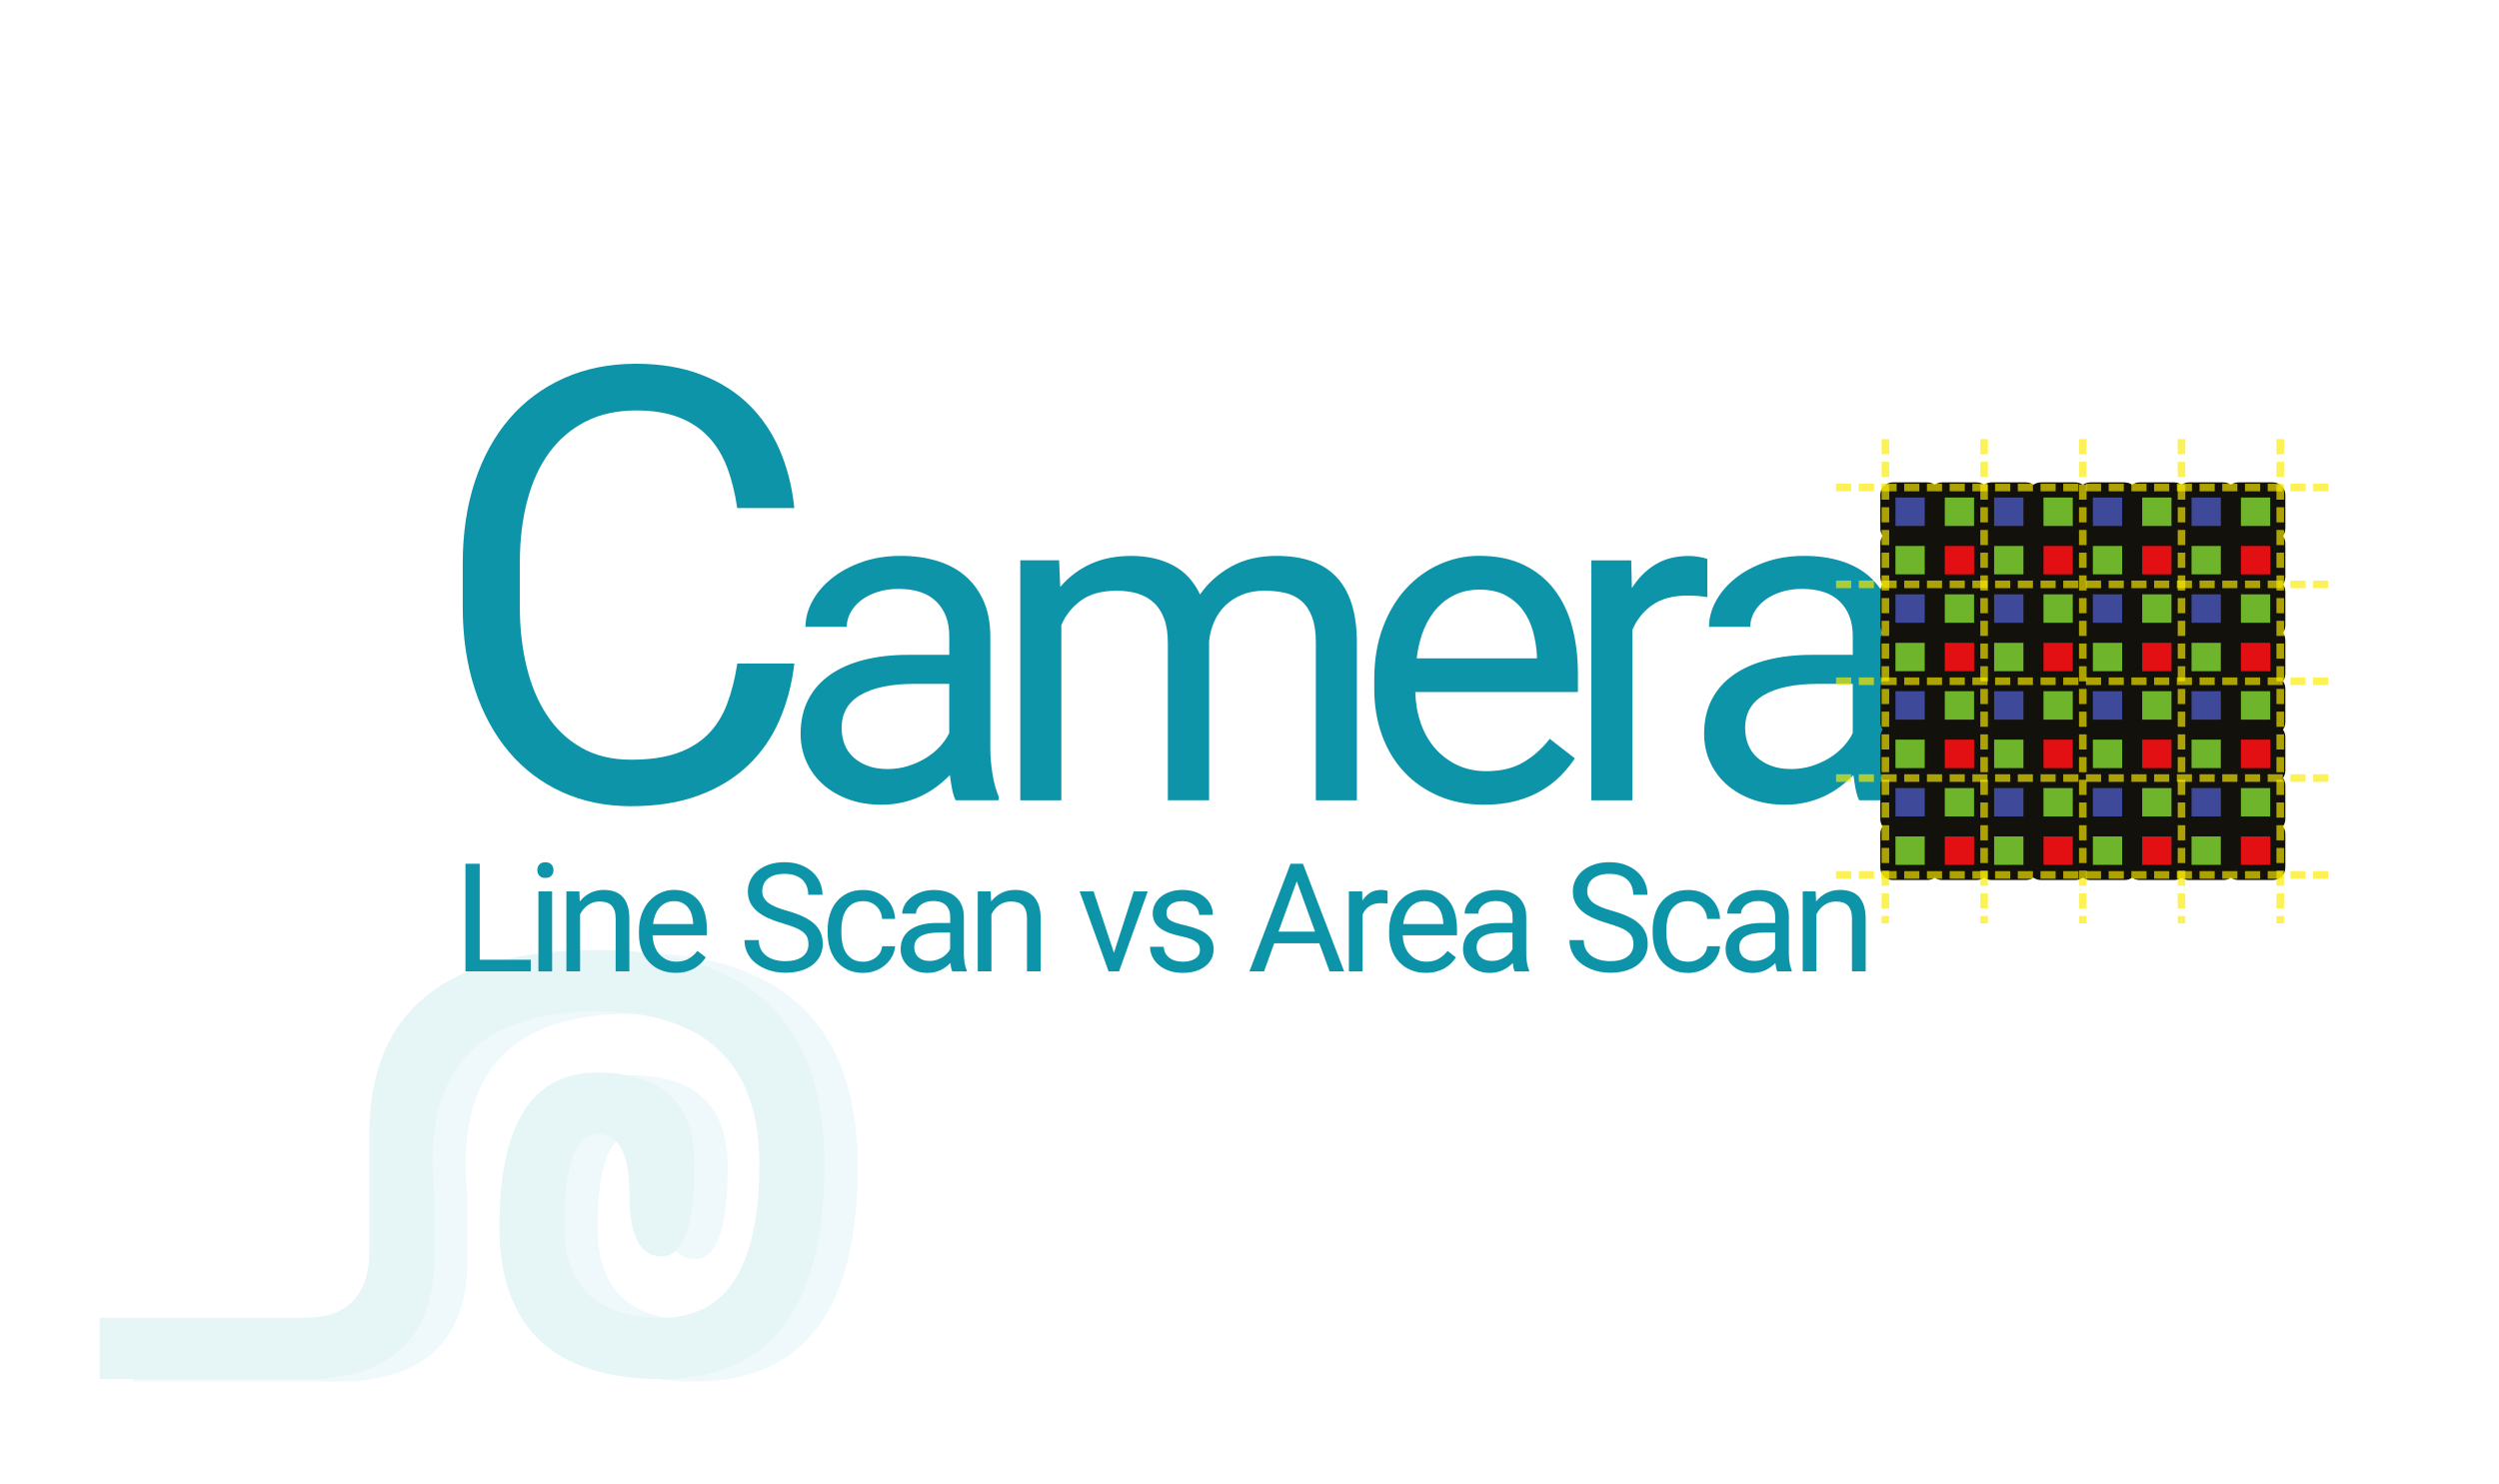 <?xml version="1.0" encoding="UTF-8"?> <svg xmlns="http://www.w3.org/2000/svg" xmlns:xlink="http://www.w3.org/1999/xlink" version="1.1" id="Layer_1" x="0px" y="0px" viewBox="0 0 825 490" style="enable-background:new 0 0 825 490;" xml:space="preserve"> <style type="text/css"> .st0{opacity:0.1;} .st1{clip-path:url(#SVGID_00000064342371625722503700000016454279229991785619_);} .st2{clip-path:url(#SVGID_00000156586330837131350270000016611860917188249772_);fill:#5EC2D7;} .st3{clip-path:url(#SVGID_00000156586330837131350270000016611860917188249772_);fill:#0597A7;} .st4{fill:#0E94A8;} .st5{display:none;} .st6{display:inline;fill:#0E94A8;} .st7{fill:#6EB52C;stroke:#13110C;stroke-width:5;} .st8{fill:#E31013;stroke:#13110C;stroke-width:5;} .st9{fill:#3E4999;stroke:#13110C;stroke-width:5;} .st10{fill:none;stroke:#FAE900;stroke-width:2.5;stroke-opacity:0.667;stroke-dasharray:5,2.5;} </style> <g class="st0"> <g> <defs> <rect id="SVGID_1_" x="23.28" y="261.72" width="272.41" height="256.9"></rect> </defs> <clipPath id="SVGID_00000081624550922325099520000007692100950074970787_"> <use xlink:href="#SVGID_1_" style="overflow:visible;"></use> </clipPath> <g style="clip-path:url(#SVGID_00000081624550922325099520000007692100950074970787_);"> <defs> <rect id="SVGID_00000020363145428882458300000015917654069584736145_" x="23.28" y="261.72" width="272.41" height="256.9"></rect> </defs> <clipPath id="SVGID_00000062874496750137755560000005043208071812304045_"> <use xlink:href="#SVGID_00000020363145428882458300000015917654069584736145_" style="overflow:visible;"></use> </clipPath> <path style="clip-path:url(#SVGID_00000062874496750137755560000005043208071812304045_);fill:#5EC2D7;" d="M118.98,456.22H43.87 v-20.24h75.12V456.22z M132.93,413.72v-38.46c0-40.48,25.04-60.72,75.12-60.72c50.08,0,75.12,23.61,75.12,70.84 c0,47.23-17.89,70.84-53.66,70.84c-35.77,0-53.66-16.87-53.66-50.6c0.14-33.73,10.87-50.6,32.19-50.6 c21.46,0,32.19,10.12,32.19,30.36c0,20.24-3.58,30.36-10.73,30.36c-7.16,0-10.73-6.75-10.73-20.24 c0.14-13.49-3.36-20.24-10.52-20.24c-7.3,0-10.95,10.12-10.95,30.36c0,20.24,10.73,30.36,32.19,30.36 c21.46,0,32.19-16.87,32.19-50.6c0-33.6-17.89-50.46-53.66-50.6c-40.06,0-57.95,20.24-53.66,60.72v20.24 c0,26.99-14.31,40.48-42.92,40.48h-3.43v-20.24h3.43C125.78,435.98,132.93,428.56,132.93,413.72L132.93,413.72z"></path> <path style="clip-path:url(#SVGID_00000062874496750137755560000005043208071812304045_);fill:#0597A7;" d="M107.99,455.39H32.88 v-20.24h75.12V455.39z M121.94,412.89v-38.46c0-40.48,25.04-60.72,75.12-60.72c50.08,0,75.12,23.61,75.12,70.84 c0,47.23-17.89,70.84-53.66,70.84c-35.77,0-53.66-16.87-53.66-50.6c0.14-33.73,10.87-50.6,32.19-50.6 c21.46,0,32.19,10.12,32.19,30.36c0,20.24-3.58,30.36-10.73,30.36c-7.16,0-10.73-6.75-10.73-20.24 c0.14-13.49-3.36-20.24-10.52-20.24c-7.3,0-10.95,10.12-10.95,30.36c0,20.24,10.73,30.36,32.19,30.36 c21.46,0,32.19-16.87,32.19-50.6c0-33.6-17.89-50.46-53.66-50.6c-40.06,0-57.95,20.24-53.66,60.72v20.24 c0,26.99-14.31,40.48-42.92,40.48h-3.43v-20.24h3.43C114.79,435.15,121.94,427.73,121.94,412.89L121.94,412.89z"></path> </g> </g> </g> <g> <path class="st4" d="M262.23,219.16c-0.78,6.71-2.43,12.94-4.93,18.7c-2.51,5.76-5.97,10.74-10.4,14.94 c-4.43,4.2-9.83,7.49-16.21,9.86c-6.38,2.38-13.83,3.56-22.36,3.56c-8.4,0-16.02-1.56-22.85-4.69s-12.68-7.57-17.53-13.33 c-4.85-5.76-8.59-12.68-11.23-20.75c-2.64-8.07-3.96-17.09-3.96-27.05v-14.26c0-9.96,1.33-18.99,4-27.1 c2.67-8.11,6.48-15.04,11.43-20.8c4.95-5.76,10.95-10.22,18.02-13.38c7.06-3.16,14.99-4.74,23.78-4.74c8.01,0,15.1,1.17,21.29,3.52 c6.18,2.34,11.44,5.62,15.77,9.81c4.33,4.2,7.76,9.21,10.3,15.04c2.54,5.83,4.17,12.26,4.88,19.29h-18.85 c-0.72-4.95-1.82-9.41-3.32-13.38c-1.5-3.97-3.56-7.36-6.2-10.16c-2.64-2.8-5.91-4.95-9.81-6.45c-3.91-1.5-8.59-2.25-14.06-2.25 c-6.32,0-11.87,1.22-16.65,3.66s-8.79,5.86-12.01,10.25s-5.65,9.7-7.28,15.92c-1.63,6.22-2.44,13.07-2.44,20.56v14.45 c0,6.97,0.73,13.51,2.2,19.63c1.46,6.12,3.69,11.47,6.69,16.06c2.99,4.59,6.8,8.2,11.43,10.84c4.62,2.64,10.09,3.96,16.41,3.96 c5.99,0,11.04-0.72,15.14-2.15c4.1-1.43,7.5-3.5,10.21-6.2c2.7-2.7,4.8-6.02,6.3-9.96c1.5-3.94,2.64-8.41,3.42-13.43H262.23z"></path> <path class="st4" d="M315.49,264.28c-0.49-0.98-0.88-2.21-1.17-3.7c-0.29-1.49-0.54-3.04-0.73-4.65c-1.27,1.32-2.7,2.58-4.28,3.77 c-1.59,1.2-3.32,2.25-5.2,3.15c-1.88,0.9-3.92,1.61-6.12,2.12s-4.52,0.77-6.96,0.77c-4.05,0-7.73-0.61-11.02-1.83 s-6.1-2.88-8.42-4.98c-2.32-2.1-4.11-4.58-5.38-7.43c-1.27-2.86-1.9-5.92-1.9-9.19c0-4.25,0.83-7.99,2.49-11.24 c1.66-3.25,4.04-5.97,7.14-8.17c3.1-2.2,6.85-3.86,11.24-4.98c4.39-1.12,9.3-1.68,14.72-1.68h13.48V210 c0-4.74-1.42-8.51-4.25-11.32c-2.83-2.81-7.01-4.21-12.52-4.21c-2.54,0-4.86,0.34-6.96,1.03c-2.1,0.68-3.89,1.6-5.38,2.75 c-1.49,1.15-2.65,2.48-3.48,3.99c-0.83,1.51-1.25,3.1-1.25,4.76h-13.62c0-2.83,0.74-5.64,2.23-8.42c1.49-2.78,3.6-5.28,6.34-7.51 c2.73-2.22,6.04-4.03,9.92-5.42s8.21-2.09,13-2.09c4.3,0,8.26,0.55,11.9,1.65c3.64,1.1,6.75,2.76,9.34,4.98 c2.59,2.22,4.61,4.99,6.08,8.31c1.46,3.32,2.2,7.2,2.2,11.65v36.84c0,2.69,0.23,5.51,0.7,8.46c0.46,2.96,1.16,5.51,2.09,7.65v1.17 H315.49z M293.01,253.95c2.44,0,4.74-0.34,6.88-1.03c2.15-0.68,4.1-1.58,5.86-2.67s3.28-2.35,4.58-3.77 c1.29-1.42,2.31-2.88,3.04-4.4v-16.26h-11.28c-7.76,0-13.75,1.21-17.94,3.63c-4.2,2.42-6.3,6.07-6.3,10.95 c0,1.9,0.32,3.69,0.95,5.35c0.63,1.66,1.6,3.09,2.89,4.28c1.29,1.2,2.88,2.15,4.76,2.86C288.33,253.6,290.52,253.95,293.01,253.95z "></path> <path class="st4" d="M349.65,185.03l0.37,8.79c2.73-3.22,6.04-5.74,9.92-7.54c3.88-1.81,8.41-2.71,13.59-2.71 c5.13,0,9.66,1.01,13.59,3.04c3.93,2.03,6.95,5.26,9.05,9.7c2.64-3.81,6.07-6.88,10.29-9.23c4.22-2.34,9.22-3.52,14.98-3.52 c4.25,0,8.01,0.55,11.28,1.65c3.27,1.1,6.04,2.82,8.31,5.16s3.99,5.32,5.16,8.94c1.17,3.61,1.76,7.91,1.76,12.89v52.08h-13.55 v-52.15c0-3.32-0.4-6.08-1.21-8.28s-1.94-3.96-3.41-5.27s-3.25-2.23-5.35-2.75c-2.1-0.51-4.42-0.77-6.96-0.77 c-2.78,0-5.25,0.44-7.4,1.32c-2.15,0.88-3.99,2.06-5.53,3.55c-1.54,1.49-2.76,3.25-3.66,5.27c-0.9,2.03-1.48,4.19-1.72,6.48v52.59 h-13.62V212.2c0-3.08-0.4-5.7-1.21-7.87c-0.81-2.17-1.94-3.94-3.41-5.31c-1.46-1.37-3.24-2.37-5.31-3 c-2.08-0.63-4.41-0.95-6.99-0.95c-4.83,0-8.72,1.05-11.65,3.15c-2.93,2.1-5.13,4.83-6.59,8.2v57.86h-13.55v-79.25H349.65z"></path> <path class="st4" d="M490.01,265.74c-5.52,0-10.51-0.95-14.98-2.86s-8.29-4.55-11.46-7.95c-3.17-3.39-5.62-7.43-7.32-12.12 c-1.71-4.69-2.56-9.81-2.56-15.38v-3.08c0-6.45,0.96-12.21,2.89-17.29c1.93-5.08,4.5-9.35,7.73-12.82 c3.22-3.47,6.91-6.12,11.06-7.95c4.15-1.83,8.47-2.75,12.96-2.75c5.66,0,10.55,0.99,14.65,2.97s7.48,4.7,10.14,8.17 c2.66,3.47,4.63,7.57,5.9,12.3c1.27,4.74,1.9,9.89,1.9,15.45v6.08h-53.69c0.1,3.66,0.7,7.08,1.79,10.25 c1.1,3.17,2.66,5.93,4.69,8.28c2.03,2.34,4.47,4.2,7.32,5.57c2.86,1.37,6.09,2.05,9.71,2.05c4.78,0,8.84-0.98,12.16-2.93 c3.32-1.95,6.23-4.54,8.72-7.76l8.28,6.45c-1.27,1.95-2.81,3.84-4.61,5.68c-1.81,1.83-3.92,3.47-6.34,4.91 c-2.42,1.44-5.19,2.59-8.31,3.44C497.51,265.31,493.97,265.74,490.01,265.74z M488.33,194.7c-2.74,0-5.25,0.5-7.54,1.5 c-2.3,1-4.35,2.45-6.15,4.36c-1.81,1.9-3.31,4.27-4.5,7.1c-1.2,2.83-2.01,6.08-2.45,9.74h39.7v-1.03 c-0.15-2.64-0.58-5.25-1.28-7.84c-0.71-2.59-1.81-4.91-3.3-6.96c-1.49-2.05-3.41-3.71-5.75-4.98 C494.7,195.33,491.8,194.7,488.33,194.7z"></path> <path class="st4" d="M563.65,197.19c-1.17-0.19-2.26-0.33-3.26-0.4c-1-0.07-2.14-0.11-3.41-0.11c-4.69,0-8.51,1.03-11.46,3.08 c-2.96,2.05-5.16,4.81-6.63,8.28v56.25h-13.55v-79.25h13.18l0.22,9.16c2.05-3.27,4.62-5.86,7.69-7.76s6.81-2.86,11.21-2.86 c0.98,0,2.1,0.11,3.37,0.33s2.15,0.45,2.64,0.7V197.19z"></path> <path class="st4" d="M613.78,264.28c-0.49-0.98-0.88-2.21-1.17-3.7c-0.29-1.49-0.54-3.04-0.73-4.65c-1.27,1.32-2.7,2.58-4.29,3.77 c-1.59,1.2-3.32,2.25-5.2,3.15c-1.88,0.9-3.92,1.61-6.12,2.12s-4.52,0.77-6.96,0.77c-4.05,0-7.73-0.61-11.02-1.83 c-3.29-1.22-6.1-2.88-8.42-4.98c-2.32-2.1-4.11-4.58-5.38-7.43c-1.27-2.86-1.9-5.92-1.9-9.19c0-4.25,0.83-7.99,2.49-11.24 c1.66-3.25,4.04-5.97,7.14-8.17c3.1-2.2,6.85-3.86,11.24-4.98c4.39-1.12,9.3-1.68,14.72-1.68h13.48V210 c0-4.74-1.42-8.51-4.25-11.32c-2.83-2.81-7.01-4.21-12.52-4.21c-2.54,0-4.86,0.34-6.96,1.03c-2.1,0.68-3.89,1.6-5.38,2.75 c-1.49,1.15-2.65,2.48-3.48,3.99c-0.83,1.51-1.25,3.1-1.25,4.76h-13.62c0-2.83,0.74-5.64,2.23-8.42s3.6-5.28,6.34-7.51 c2.73-2.22,6.04-4.03,9.92-5.42c3.88-1.39,8.21-2.09,13-2.09c4.3,0,8.26,0.55,11.9,1.65s6.75,2.76,9.34,4.98 c2.59,2.22,4.61,4.99,6.08,8.31c1.46,3.32,2.2,7.2,2.2,11.65v36.84c0,2.69,0.23,5.51,0.7,8.46c0.46,2.96,1.16,5.51,2.09,7.65v1.17 H613.78z M591.29,253.95c2.44,0,4.74-0.34,6.88-1.03c2.15-0.68,4.1-1.58,5.86-2.67s3.28-2.35,4.58-3.77 c1.29-1.42,2.31-2.88,3.04-4.4v-16.26h-11.28c-7.76,0-13.75,1.21-17.94,3.63c-4.2,2.42-6.3,6.07-6.3,10.95 c0,1.9,0.32,3.69,0.95,5.35c0.63,1.66,1.6,3.09,2.89,4.28c1.29,1.2,2.88,2.15,4.76,2.86C586.62,253.6,588.8,253.95,591.29,253.95z"></path> </g> <g class="st5"> <path class="st6" d="M187.69,310.64c0,4.27-0.54,8.09-1.62,11.46c-1.08,3.37-2.61,6.24-4.59,8.61c-1.98,2.37-4.38,4.18-7.19,5.43 s-5.95,1.88-9.41,1.88c-3.36,0-6.45-0.62-9.26-1.88s-5.23-3.06-7.27-5.43c-2.03-2.37-3.61-5.24-4.73-8.61 c-1.12-3.37-1.68-7.19-1.68-11.46v-3.59c0-4.24,0.56-8.07,1.68-11.46c1.12-3.4,2.68-6.28,4.69-8.65c2-2.37,4.41-4.19,7.23-5.45 c2.81-1.26,5.9-1.89,9.26-1.89c3.46,0,6.61,0.63,9.43,1.89c2.83,1.26,5.23,3.08,7.23,5.45c1.99,2.37,3.53,5.25,4.61,8.65 c1.08,3.4,1.62,7.22,1.62,11.46V310.64z M180.23,306.97c0-3.38-0.35-6.38-1.04-8.98c-0.69-2.6-1.7-4.79-3.03-6.56 c-1.33-1.77-2.95-3.11-4.86-4.02c-1.91-0.91-4.08-1.37-6.5-1.37c-2.32,0-4.43,0.46-6.33,1.37c-1.9,0.91-3.52,2.25-4.86,4.02 c-1.34,1.77-2.38,3.96-3.11,6.56c-0.73,2.6-1.09,5.6-1.09,8.98v3.67c0,3.41,0.37,6.42,1.11,9.02c0.74,2.6,1.79,4.8,3.14,6.58 c1.35,1.78,2.98,3.13,4.88,4.04c1.9,0.91,4.01,1.37,6.33,1.37c2.45,0,4.62-0.46,6.52-1.37c1.9-0.91,3.51-2.26,4.82-4.04 c1.31-1.78,2.31-3.98,2.99-6.58c0.68-2.6,1.02-5.61,1.02-9.02V306.97z"></path> <path class="st6" d="M227.51,316.58c0,3.1-0.37,5.96-1.09,8.57c-0.73,2.62-1.79,4.88-3.18,6.8c-1.39,1.91-3.11,3.41-5.14,4.47 s-4.35,1.6-6.95,1.6c-2.66,0-4.98-0.42-6.97-1.25s-3.71-2.04-5.14-3.63v20.35h-7.23v-58.52h6.6l0.35,4.69 c1.43-1.77,3.16-3.12,5.2-4.06s4.39-1.41,7.07-1.41c2.66,0,5.01,0.52,7.05,1.56c2.04,1.04,3.77,2.51,5.18,4.39 c1.41,1.89,2.47,4.15,3.18,6.8c0.72,2.64,1.07,5.58,1.07,8.81V316.58z M220.28,315.76c0-2.11-0.22-4.09-0.66-5.96 c-0.44-1.86-1.13-3.5-2.07-4.9s-2.12-2.52-3.55-3.34c-1.43-0.82-3.14-1.23-5.12-1.23c-1.22,0-2.34,0.14-3.34,0.43 c-1,0.29-1.91,0.69-2.71,1.21c-0.81,0.52-1.52,1.14-2.15,1.86c-0.62,0.72-1.17,1.49-1.64,2.32v20.2c0.47,0.83,1.02,1.61,1.64,2.32 c0.62,0.72,1.34,1.33,2.15,1.84c0.81,0.51,1.72,0.91,2.73,1.19c1.02,0.29,2.15,0.43,3.4,0.43c1.95,0,3.64-0.42,5.06-1.25 c1.42-0.83,2.6-1.95,3.54-3.36s1.63-3.05,2.07-4.94c0.44-1.89,0.66-3.89,0.66-6V315.76z"></path> <path class="st6" d="M248.23,338.02c-2.94,0-5.61-0.51-7.99-1.52s-4.42-2.43-6.11-4.24c-1.69-1.81-3-3.96-3.91-6.46 c-0.91-2.5-1.37-5.23-1.37-8.2v-1.64c0-3.44,0.51-6.51,1.54-9.22c1.03-2.71,2.4-4.99,4.12-6.84c1.72-1.85,3.68-3.26,5.9-4.24 c2.21-0.98,4.52-1.46,6.91-1.46c3.02,0,5.62,0.53,7.81,1.58s3.99,2.51,5.41,4.36c1.42,1.85,2.47,4.04,3.14,6.56 c0.68,2.53,1.02,5.27,1.02,8.24v3.24h-28.63c0.05,1.95,0.37,3.78,0.96,5.47c0.59,1.69,1.42,3.16,2.5,4.41 c1.08,1.25,2.38,2.24,3.91,2.97c1.52,0.73,3.25,1.09,5.18,1.09c2.55,0,4.71-0.52,6.48-1.56c1.77-1.04,3.32-2.42,4.65-4.14 l4.41,3.44c-0.68,1.04-1.5,2.05-2.46,3.03c-0.96,0.98-2.09,1.85-3.38,2.62c-1.29,0.77-2.77,1.38-4.43,1.84 C252.23,337.79,250.34,338.02,248.23,338.02z M247.33,300.13c-1.46,0-2.8,0.27-4.02,0.8c-1.22,0.53-2.32,1.31-3.28,2.32 c-0.96,1.02-1.76,2.28-2.4,3.79c-0.64,1.51-1.07,3.24-1.31,5.2h21.17v-0.55c-0.08-1.41-0.31-2.8-0.68-4.18 c-0.38-1.38-0.96-2.62-1.76-3.71c-0.79-1.09-1.82-1.98-3.07-2.66C250.73,300.47,249.18,300.13,247.33,300.13z"></path> <path class="st6" d="M287.5,301.46c-0.62-0.1-1.21-0.18-1.74-0.21c-0.53-0.04-1.14-0.06-1.82-0.06c-2.5,0-4.54,0.55-6.11,1.64 c-1.58,1.09-2.75,2.57-3.54,4.41v30h-7.23v-42.27h7.03l0.12,4.88c1.09-1.74,2.46-3.12,4.1-4.14s3.63-1.52,5.98-1.52 c0.52,0,1.12,0.06,1.8,0.18c0.68,0.12,1.15,0.24,1.41,0.37V301.46z"></path> <path class="st6" d="M314.24,337.24c-0.26-0.52-0.47-1.18-0.62-1.97c-0.16-0.79-0.29-1.62-0.39-2.48c-0.68,0.7-1.44,1.37-2.29,2.01 c-0.85,0.64-1.77,1.2-2.77,1.68c-1,0.48-2.09,0.86-3.26,1.13s-2.41,0.41-3.71,0.41c-2.16,0-4.12-0.33-5.88-0.98 s-3.26-1.54-4.49-2.66c-1.24-1.12-2.19-2.44-2.87-3.96c-0.68-1.52-1.02-3.16-1.02-4.9c0-2.27,0.44-4.26,1.33-6 c0.88-1.73,2.15-3.18,3.81-4.36c1.65-1.17,3.65-2.06,6-2.66c2.34-0.6,4.96-0.9,7.85-0.9h7.19v-3.32c0-2.53-0.76-4.54-2.27-6.04 c-1.51-1.5-3.74-2.25-6.68-2.25c-1.35,0-2.59,0.18-3.71,0.55c-1.12,0.37-2.08,0.85-2.87,1.46c-0.79,0.61-1.41,1.32-1.86,2.13 c-0.44,0.81-0.66,1.65-0.66,2.54h-7.27c0-1.51,0.4-3.01,1.19-4.49c0.79-1.48,1.92-2.82,3.38-4c1.46-1.18,3.22-2.15,5.29-2.89 s4.38-1.11,6.93-1.11c2.29,0,4.41,0.29,6.35,0.88c1.94,0.59,3.6,1.47,4.98,2.66c1.38,1.19,2.46,2.66,3.24,4.43 c0.78,1.77,1.17,3.84,1.17,6.21v19.65c0,1.43,0.12,2.94,0.37,4.51c0.25,1.58,0.62,2.94,1.11,4.08v0.62H314.24z M302.24,331.73 c1.3,0,2.53-0.18,3.67-0.55c1.15-0.36,2.19-0.84,3.12-1.43s1.75-1.26,2.44-2.01c0.69-0.75,1.23-1.54,1.62-2.34v-8.67h-6.02 c-4.14,0-7.33,0.64-9.57,1.93c-2.24,1.29-3.36,3.24-3.36,5.84c0,1.02,0.17,1.97,0.51,2.85c0.34,0.89,0.85,1.65,1.54,2.29 c0.69,0.64,1.54,1.15,2.54,1.52C299.75,331.54,300.92,331.73,302.24,331.73z"></path> <path class="st6" d="M332.49,294.98l0.23,5.31c1.51-1.9,3.33-3.39,5.47-4.47c2.13-1.08,4.53-1.62,7.19-1.62 c2.06,0,3.92,0.28,5.59,0.84c1.67,0.56,3.09,1.46,4.26,2.7c1.17,1.24,2.08,2.83,2.71,4.77c0.64,1.94,0.96,4.29,0.96,7.05v27.7 h-7.23v-27.77c0-1.64-0.18-3.04-0.55-4.2c-0.37-1.16-0.91-2.1-1.62-2.83c-0.72-0.73-1.6-1.26-2.66-1.6 c-1.05-0.34-2.27-0.51-3.65-0.51c-2.34,0-4.4,0.62-6.17,1.88c-1.77,1.25-3.15,2.89-4.14,4.92v30.12h-7.23v-42.27H332.49z"></path> <path class="st6" d="M362.04,315.76c0-3.23,0.4-6.17,1.19-8.81c0.79-2.64,1.92-4.91,3.38-6.8c1.46-1.89,3.21-3.35,5.25-4.39 c2.04-1.04,4.33-1.56,6.86-1.56c2.58,0,4.83,0.44,6.76,1.31c1.93,0.87,3.59,2.13,5,3.77v-22.03h7.23v60h-6.64l-0.35-4.53 c-1.41,1.72-3.1,3.03-5.08,3.95c-1.98,0.91-4.31,1.37-6.99,1.37c-2.47,0-4.73-0.53-6.78-1.6c-2.04-1.07-3.8-2.56-5.25-4.47 c-1.46-1.91-2.58-4.18-3.38-6.8c-0.79-2.62-1.19-5.47-1.19-8.57V315.76z M369.27,316.58c0,2.11,0.21,4.1,0.64,5.96 c0.43,1.86,1.1,3.48,2.01,4.86c0.91,1.38,2.07,2.47,3.48,3.28c1.41,0.81,3.09,1.21,5.04,1.21c1.28,0,2.42-0.15,3.44-0.45 c1.02-0.3,1.93-0.72,2.75-1.27s1.55-1.2,2.19-1.95c0.64-0.75,1.19-1.59,1.66-2.5V306.3c-0.47-0.86-1.02-1.65-1.64-2.38 c-0.62-0.73-1.35-1.36-2.17-1.89c-0.82-0.53-1.74-0.95-2.75-1.25c-1.02-0.3-2.15-0.45-3.4-0.45c-1.98,0-3.68,0.41-5.1,1.23 c-1.42,0.82-2.58,1.93-3.5,3.34c-0.91,1.41-1.58,3.04-2.01,4.9c-0.43,1.86-0.64,3.85-0.64,5.96V316.58z"></path> </g> <g class="st5"> <path class="st6" d="M553.26,332.41h-11.91l-2.68,7.42h-3.87l10.86-28.44h3.28l10.88,28.44h-3.85L553.26,332.41z M542.48,329.33 h9.67l-4.84-13.3L542.48,329.33z"></path> <path class="st6" d="M559.21,329.09c0-1.61,0.2-3.08,0.6-4.4s0.96-2.45,1.69-3.4s1.6-1.68,2.63-2.2s2.17-0.78,3.43-0.78 c1.29,0,2.42,0.22,3.38,0.65s1.8,1.06,2.5,1.88v-11.02h3.61v30h-3.32l-0.18-2.27c-0.7,0.86-1.55,1.52-2.54,1.97 s-2.16,0.68-3.5,0.68c-1.24,0-2.37-0.27-3.39-0.8s-1.9-1.28-2.63-2.24s-1.29-2.09-1.69-3.4s-0.6-2.74-0.6-4.29V329.09z M562.82,329.5c0,1.05,0.11,2.05,0.32,2.98s0.55,1.74,1.01,2.43s1.04,1.24,1.74,1.64s1.54,0.61,2.52,0.61 c0.64,0,1.21-0.08,1.72-0.22s0.97-0.36,1.38-0.63s0.77-0.6,1.09-0.98s0.6-0.79,0.83-1.25v-9.71c-0.23-0.43-0.51-0.83-0.82-1.19 s-0.67-0.68-1.08-0.95s-0.87-0.48-1.38-0.62s-1.07-0.22-1.7-0.22c-0.99,0-1.84,0.21-2.55,0.62s-1.29,0.97-1.75,1.67 s-0.79,1.52-1.01,2.45s-0.32,1.92-0.32,2.98V329.5z"></path> <path class="st6" d="M586.62,334.93l5.23-16.23h3.69l-7.58,21.13h-2.75l-7.66-21.13h3.69L586.62,334.93z"></path> <path class="st6" d="M609.07,339.83c-0.13-0.26-0.23-0.59-0.31-0.99s-0.14-0.81-0.2-1.24c-0.34,0.35-0.72,0.69-1.14,1.01 s-0.89,0.6-1.39,0.84s-1.04,0.43-1.63,0.57s-1.2,0.21-1.86,0.21c-1.08,0-2.06-0.16-2.94-0.49s-1.63-0.77-2.25-1.33 s-1.1-1.22-1.44-1.98s-0.51-1.58-0.51-2.45c0-1.13,0.22-2.13,0.66-3s1.08-1.59,1.9-2.18s1.83-1.03,3-1.33s2.48-0.45,3.93-0.45h3.59 v-1.66c0-1.26-0.38-2.27-1.13-3.02s-1.87-1.12-3.34-1.12c-0.68,0-1.3,0.09-1.86,0.27s-1.04,0.43-1.44,0.73s-0.71,0.66-0.93,1.06 s-0.33,0.83-0.33,1.27h-3.63c0-0.75,0.2-1.5,0.6-2.25s0.96-1.41,1.69-2s1.61-1.07,2.65-1.45s2.19-0.56,3.47-0.56 c1.15,0,2.2,0.15,3.17,0.44s1.8,0.74,2.49,1.33s1.23,1.33,1.62,2.22s0.59,1.92,0.59,3.11v9.82c0,0.72,0.06,1.47,0.19,2.26 s0.31,1.47,0.56,2.04v0.31H609.07z M603.07,337.08c0.65,0,1.26-0.09,1.84-0.27s1.09-0.42,1.56-0.71s0.88-0.63,1.22-1.01 s0.62-0.77,0.81-1.17v-4.34h-3.01c-2.07,0-3.67,0.32-4.79,0.97s-1.68,1.62-1.68,2.92c0,0.51,0.08,0.98,0.25,1.43 s0.43,0.82,0.77,1.14s0.77,0.57,1.27,0.76S602.41,337.08,603.07,337.08z"></path> <path class="st6" d="M618.2,318.7l0.12,2.66c0.75-0.95,1.67-1.7,2.73-2.24s2.27-0.81,3.59-0.81c1.03,0,1.96,0.14,2.79,0.42 s1.54,0.73,2.13,1.35s1.04,1.41,1.36,2.38s0.48,2.15,0.48,3.53v13.85h-3.61v-13.89c0-0.82-0.09-1.52-0.27-2.1s-0.45-1.05-0.81-1.42 s-0.8-0.63-1.33-0.8s-1.14-0.25-1.83-0.25c-1.17,0-2.2,0.31-3.09,0.94s-1.58,1.45-2.07,2.46v15.06h-3.61V318.7H618.2z"></path> <path class="st6" d="M642.32,337.28c0.64,0,1.25-0.1,1.84-0.31s1.1-0.5,1.55-0.86s0.81-0.8,1.09-1.3s0.45-1.04,0.5-1.63h3.42 c-0.05,0.94-0.31,1.83-0.77,2.69s-1.07,1.6-1.83,2.25s-1.63,1.16-2.63,1.54s-2.05,0.58-3.17,0.58c-1.59,0-2.97-0.28-4.15-0.85 s-2.16-1.33-2.94-2.29s-1.36-2.08-1.75-3.36s-0.58-2.62-0.58-4.04v-0.82c0-1.42,0.19-2.77,0.58-4.04s0.97-2.4,1.75-3.36 s1.76-1.73,2.93-2.29s2.55-0.85,4.14-0.85c1.24,0,2.36,0.2,3.37,0.59s1.88,0.93,2.62,1.61s1.31,1.49,1.73,2.43s0.65,1.95,0.7,3.03 h-3.42c-0.05-0.65-0.21-1.26-0.46-1.83s-0.6-1.06-1.03-1.48s-0.94-0.76-1.53-1.01s-1.25-0.37-1.98-0.37 c-1.12,0-2.05,0.22-2.78,0.66s-1.33,1.03-1.78,1.75s-0.76,1.54-0.95,2.44s-0.27,1.81-0.27,2.72v0.82c0,0.94,0.09,1.86,0.27,2.76 s0.5,1.72,0.94,2.43s1.04,1.3,1.78,1.74S641.19,337.28,642.32,337.28z"></path> <path class="st6" d="M660.55,340.23c-1.47,0-2.8-0.25-3.99-0.76s-2.21-1.21-3.06-2.12s-1.5-1.98-1.95-3.23s-0.68-2.62-0.68-4.1 v-0.82c0-1.72,0.26-3.25,0.77-4.61s1.2-2.49,2.06-3.42s1.84-1.63,2.95-2.12s2.26-0.73,3.46-0.73c1.51,0,2.81,0.26,3.91,0.79 s2,1.25,2.71,2.18s1.23,2.02,1.57,3.28s0.51,2.64,0.51,4.12v1.62h-14.32c0.03,0.98,0.19,1.89,0.48,2.73s0.71,1.58,1.25,2.21 s1.19,1.12,1.95,1.48s1.62,0.55,2.59,0.55c1.28,0,2.36-0.26,3.24-0.78s1.66-1.21,2.32-2.07l2.21,1.72 c-0.34,0.52-0.75,1.03-1.23,1.51s-1.04,0.92-1.69,1.31s-1.38,0.69-2.22,0.92S661.61,340.23,660.55,340.23z M660.11,321.28 c-0.73,0-1.4,0.13-2.01,0.4s-1.16,0.65-1.64,1.16s-0.88,1.14-1.2,1.89s-0.54,1.62-0.65,2.6h10.59v-0.27 c-0.04-0.7-0.15-1.4-0.34-2.09s-0.48-1.31-0.88-1.86s-0.91-0.99-1.53-1.33S661.03,321.28,660.11,321.28z"></path> <path class="st6" d="M669.1,329.09c0-1.61,0.2-3.08,0.6-4.4s0.96-2.45,1.69-3.4s1.6-1.68,2.63-2.2s2.17-0.78,3.43-0.78 c1.29,0,2.42,0.22,3.38,0.65s1.8,1.06,2.5,1.88v-11.02h3.61v30h-3.32l-0.18-2.27c-0.7,0.86-1.55,1.52-2.54,1.97 s-2.16,0.68-3.5,0.68c-1.24,0-2.37-0.27-3.39-0.8s-1.9-1.28-2.63-2.24s-1.29-2.09-1.69-3.4s-0.6-2.74-0.6-4.29V329.09z M672.71,329.5c0,1.05,0.11,2.05,0.32,2.98s0.55,1.74,1.01,2.43s1.04,1.24,1.74,1.64s1.54,0.61,2.52,0.61 c0.64,0,1.21-0.08,1.72-0.22s0.97-0.36,1.38-0.63s0.77-0.6,1.09-0.98s0.6-0.79,0.83-1.25v-9.71c-0.23-0.43-0.51-0.83-0.82-1.19 s-0.67-0.68-1.08-0.95s-0.87-0.48-1.38-0.62s-1.07-0.22-1.7-0.22c-0.99,0-1.84,0.21-2.55,0.62s-1.29,0.97-1.75,1.67 s-0.79,1.52-1.01,2.45s-0.32,1.92-0.32,2.98V329.5z"></path> </g> <g> <path class="st4" d="M158.37,316.94h16.85v3.83h-21.56v-35.55h4.71V316.94z"></path> <path class="st4" d="M177.38,287.35c0-0.73,0.22-1.35,0.67-1.86c0.45-0.5,1.11-0.76,1.99-0.76s1.55,0.25,2,0.76 c0.46,0.5,0.68,1.12,0.68,1.86s-0.23,1.34-0.68,1.83c-0.46,0.49-1.12,0.73-2,0.73s-1.54-0.24-1.99-0.73 C177.61,288.7,177.38,288.08,177.38,287.35z M182.27,320.78h-4.52v-26.42h4.52V320.78z"></path> <path class="st4" d="M191.26,294.36l0.15,3.32c0.94-1.19,2.08-2.12,3.42-2.8c1.33-0.67,2.83-1.01,4.49-1.01 c1.29,0,2.45,0.17,3.49,0.52c1.04,0.35,1.93,0.91,2.66,1.68c0.73,0.77,1.3,1.77,1.7,2.98c0.4,1.21,0.6,2.68,0.6,4.41v17.31h-4.52 v-17.36c0-1.03-0.11-1.9-0.34-2.62c-0.23-0.72-0.57-1.31-1.01-1.77c-0.45-0.46-1-0.79-1.66-1c-0.66-0.21-1.42-0.32-2.28-0.32 c-1.46,0-2.75,0.39-3.86,1.17c-1.11,0.78-1.97,1.81-2.59,3.08v18.82h-4.52v-26.42H191.26z"></path> <path class="st4" d="M223.04,321.26c-1.84,0-3.5-0.32-4.99-0.95s-2.76-1.52-3.82-2.65c-1.06-1.13-1.87-2.48-2.44-4.04 c-0.57-1.56-0.85-3.27-0.85-5.13v-1.03c0-2.15,0.32-4.07,0.96-5.76c0.64-1.69,1.5-3.12,2.58-4.27c1.07-1.16,2.3-2.04,3.69-2.65 c1.38-0.61,2.82-0.92,4.32-0.92c1.89,0,3.52,0.33,4.88,0.99s2.49,1.57,3.38,2.72c0.89,1.16,1.54,2.52,1.97,4.1 c0.42,1.58,0.63,3.3,0.63,5.15v2.03h-17.9c0.03,1.22,0.23,2.36,0.6,3.42c0.37,1.06,0.89,1.98,1.56,2.76 c0.68,0.78,1.49,1.4,2.44,1.86c0.95,0.46,2.03,0.68,3.23,0.68c1.59,0,2.95-0.33,4.05-0.98c1.11-0.65,2.08-1.51,2.91-2.59l2.76,2.15 c-0.42,0.65-0.94,1.28-1.54,1.89c-0.6,0.61-1.31,1.16-2.11,1.64c-0.81,0.48-1.73,0.86-2.77,1.15 C225.54,321.12,224.36,321.26,223.04,321.26z M222.48,297.58c-0.91,0-1.75,0.17-2.51,0.5c-0.77,0.33-1.45,0.82-2.05,1.45 c-0.6,0.63-1.1,1.42-1.5,2.37c-0.4,0.94-0.67,2.03-0.82,3.25h13.23v-0.34c-0.05-0.88-0.19-1.75-0.43-2.61 c-0.24-0.86-0.6-1.64-1.1-2.32c-0.5-0.68-1.14-1.24-1.92-1.66C224.6,297.79,223.64,297.58,222.48,297.58z"></path> <path class="st4" d="M266.89,311.79c0-0.83-0.13-1.56-0.38-2.2c-0.25-0.63-0.7-1.22-1.34-1.75c-0.64-0.53-1.51-1.03-2.6-1.49 c-1.09-0.46-2.47-0.94-4.15-1.43c-1.76-0.5-3.35-1.08-4.77-1.72c-1.42-0.64-2.64-1.38-3.64-2.22c-1-0.84-1.77-1.79-2.31-2.87 s-0.81-2.3-0.81-3.69s0.29-2.67,0.87-3.85c0.58-1.18,1.4-2.21,2.45-3.08c1.06-0.87,2.33-1.55,3.81-2.04 c1.48-0.49,3.13-0.73,4.96-0.73c2,0,3.78,0.3,5.35,0.9s2.88,1.4,3.94,2.39c1.07,0.99,1.88,2.14,2.43,3.44 c0.55,1.3,0.83,2.64,0.83,4.03h-4.71c0-0.99-0.16-1.91-0.48-2.76s-0.8-1.58-1.45-2.2c-0.65-0.62-1.46-1.1-2.44-1.44 s-2.13-0.51-3.47-0.51c-1.25,0-2.34,0.15-3.27,0.44s-1.69,0.7-2.29,1.21c-0.6,0.51-1.05,1.12-1.34,1.82s-0.44,1.46-0.44,2.29 c0,0.75,0.16,1.43,0.48,2.05c0.32,0.62,0.81,1.19,1.48,1.71c0.67,0.52,1.53,1,2.58,1.44s2.31,0.86,3.77,1.27 c2.02,0.57,3.76,1.2,5.22,1.89c1.46,0.69,2.67,1.48,3.63,2.36s1.66,1.86,2.12,2.95c0.46,1.09,0.7,2.33,0.7,3.71 c0,1.45-0.29,2.76-0.88,3.93s-1.42,2.17-2.5,3c-1.08,0.83-2.38,1.47-3.91,1.92c-1.52,0.45-3.22,0.67-5.09,0.67 c-1.09,0-2.18-0.1-3.27-0.3c-1.09-0.2-2.14-0.51-3.14-0.92c-1-0.41-1.93-0.91-2.78-1.51c-0.85-0.6-1.6-1.3-2.23-2.1 c-0.63-0.8-1.13-1.69-1.49-2.69c-0.36-0.99-0.54-2.08-0.54-3.27h4.71c0,1.22,0.24,2.27,0.72,3.14c0.48,0.87,1.12,1.59,1.93,2.16 c0.81,0.57,1.73,0.99,2.78,1.26c1.05,0.27,2.15,0.4,3.31,0.4c2.47,0,4.37-0.5,5.69-1.51C266.24,314.91,266.89,313.53,266.89,311.79 z"></path> <path class="st4" d="M285,317.58c0.8,0,1.56-0.13,2.29-0.39c0.73-0.26,1.38-0.62,1.94-1.07c0.56-0.46,1.02-1,1.37-1.62 c0.35-0.63,0.56-1.31,0.62-2.04h4.27c-0.07,1.17-0.39,2.29-0.96,3.36c-0.58,1.07-1.34,2-2.28,2.81c-0.94,0.8-2.04,1.45-3.28,1.93 c-1.25,0.48-2.57,0.72-3.97,0.72c-1.99,0-3.72-0.35-5.19-1.06c-1.47-0.71-2.7-1.66-3.67-2.87c-0.98-1.2-1.71-2.6-2.19-4.2 c-0.48-1.59-0.72-3.28-0.72-5.05v-1.03c0-1.77,0.24-3.46,0.72-5.05c0.48-1.59,1.21-2.99,2.19-4.2c0.98-1.2,2.2-2.16,3.66-2.87 s3.19-1.06,5.18-1.06c1.55,0,2.95,0.24,4.21,0.73c1.26,0.49,2.35,1.16,3.27,2.01c0.92,0.86,1.64,1.87,2.16,3.04 c0.52,1.17,0.81,2.43,0.88,3.78h-4.27c-0.07-0.81-0.26-1.57-0.57-2.28c-0.32-0.71-0.74-1.33-1.28-1.86 c-0.54-0.53-1.18-0.95-1.92-1.26c-0.74-0.31-1.57-0.46-2.48-0.46c-1.4,0-2.56,0.28-3.48,0.83c-0.92,0.55-1.66,1.28-2.22,2.19 c-0.56,0.9-0.96,1.92-1.18,3.05c-0.23,1.13-0.34,2.27-0.34,3.41v1.03c0,1.17,0.11,2.32,0.34,3.46c0.23,1.13,0.62,2.14,1.17,3.04 c0.55,0.9,1.29,1.62,2.22,2.17C282.41,317.3,283.58,317.58,285,317.58z"></path> <path class="st4" d="M314.38,320.78c-0.16-0.33-0.29-0.74-0.39-1.23c-0.1-0.5-0.18-1.01-0.24-1.55c-0.42,0.44-0.9,0.86-1.43,1.26 c-0.53,0.4-1.11,0.75-1.73,1.05c-0.63,0.3-1.31,0.54-2.04,0.71c-0.73,0.17-1.51,0.26-2.32,0.26c-1.35,0-2.58-0.2-3.67-0.61 s-2.03-0.96-2.81-1.66c-0.77-0.7-1.37-1.53-1.79-2.48c-0.42-0.95-0.63-1.97-0.63-3.06c0-1.42,0.28-2.67,0.83-3.75 c0.55-1.08,1.35-1.99,2.38-2.72c1.03-0.73,2.28-1.29,3.75-1.66c1.46-0.37,3.1-0.56,4.91-0.56h4.49v-2.08 c0-1.58-0.47-2.84-1.42-3.77c-0.94-0.94-2.34-1.4-4.17-1.4c-0.85,0-1.62,0.11-2.32,0.34c-0.7,0.23-1.3,0.53-1.79,0.92 c-0.5,0.38-0.88,0.83-1.16,1.33c-0.28,0.5-0.42,1.03-0.42,1.59h-4.54c0-0.94,0.25-1.88,0.74-2.81c0.5-0.93,1.2-1.76,2.11-2.5 c0.91-0.74,2.01-1.34,3.31-1.81s2.74-0.7,4.33-0.7c1.43,0,2.75,0.18,3.97,0.55c1.21,0.37,2.25,0.92,3.11,1.66 c0.86,0.74,1.54,1.67,2.03,2.77c0.49,1.11,0.73,2.4,0.73,3.88v12.28c0,0.9,0.08,1.83,0.23,2.82c0.15,0.98,0.39,1.83,0.7,2.55v0.39 H314.38z M306.89,317.33c0.81,0,1.58-0.11,2.29-0.34c0.72-0.23,1.37-0.52,1.95-0.89c0.59-0.37,1.09-0.78,1.53-1.26 c0.43-0.47,0.77-0.96,1.01-1.46v-5.42h-3.76c-2.59,0-4.58,0.4-5.98,1.21c-1.4,0.81-2.1,2.02-2.1,3.65c0,0.63,0.11,1.23,0.32,1.78 c0.21,0.55,0.53,1.03,0.96,1.43c0.43,0.4,0.96,0.72,1.59,0.95C305.33,317.21,306.06,317.33,306.89,317.33z"></path> <path class="st4" d="M327.05,294.36l0.15,3.32c0.94-1.19,2.08-2.12,3.42-2.8c1.33-0.67,2.83-1.01,4.49-1.01 c1.29,0,2.45,0.17,3.49,0.52c1.04,0.35,1.93,0.91,2.66,1.68c0.73,0.77,1.3,1.77,1.7,2.98c0.4,1.21,0.6,2.68,0.6,4.41v17.31h-4.52 v-17.36c0-1.03-0.11-1.9-0.34-2.62c-0.23-0.72-0.57-1.31-1.01-1.77c-0.45-0.46-1-0.79-1.66-1c-0.66-0.21-1.42-0.32-2.28-0.32 c-1.46,0-2.75,0.39-3.86,1.17c-1.11,0.78-1.97,1.81-2.59,3.08v18.82h-4.52v-26.42H327.05z"></path> <path class="st4" d="M367.75,314.65l6.54-20.29h4.61l-9.47,26.42h-3.44l-9.57-26.42h4.61L367.75,314.65z"></path> <path class="st4" d="M396.13,313.77c0-0.49-0.07-0.95-0.22-1.38c-0.15-0.43-0.44-0.84-0.87-1.22c-0.43-0.38-1.05-0.74-1.84-1.06 c-0.8-0.33-1.85-0.63-3.15-0.9c-1.46-0.31-2.78-0.67-3.96-1.1c-1.17-0.42-2.17-0.93-2.99-1.53c-0.82-0.59-1.45-1.3-1.89-2.11 c-0.44-0.81-0.66-1.77-0.66-2.86c0-1.04,0.23-2.03,0.7-2.97c0.46-0.94,1.12-1.76,1.97-2.47c0.85-0.71,1.87-1.27,3.08-1.68 c1.2-0.42,2.55-0.62,4.03-0.62c1.58,0,2.99,0.22,4.24,0.65c1.25,0.43,2.3,1.02,3.17,1.77c0.87,0.75,1.53,1.62,1.99,2.62 c0.46,1,0.68,2.07,0.68,3.21h-4.54c0-0.54-0.12-1.08-0.37-1.62c-0.24-0.55-0.6-1.03-1.07-1.46c-0.47-0.43-1.05-0.78-1.73-1.05 c-0.68-0.27-1.47-0.4-2.37-0.4c-0.94,0-1.75,0.11-2.4,0.33c-0.66,0.22-1.2,0.51-1.62,0.88c-0.42,0.37-0.73,0.78-0.93,1.24 c-0.2,0.46-0.29,0.94-0.29,1.43s0.08,0.93,0.24,1.32c0.16,0.39,0.47,0.75,0.93,1.06c0.46,0.32,1.08,0.61,1.87,0.88 c0.79,0.27,1.81,0.54,3.06,0.82c1.61,0.38,3.01,0.8,4.2,1.27c1.19,0.47,2.17,1.02,2.95,1.65c0.78,0.63,1.36,1.35,1.75,2.16 c0.38,0.81,0.57,1.76,0.57,2.83c0,1.16-0.24,2.21-0.72,3.17c-0.48,0.96-1.17,1.78-2.06,2.47c-0.9,0.68-1.97,1.22-3.22,1.6 c-1.25,0.38-2.65,0.57-4.17,0.57c-1.76,0-3.31-0.24-4.65-0.73s-2.47-1.13-3.38-1.94c-0.91-0.8-1.6-1.72-2.08-2.76 c-0.47-1.03-0.71-2.1-0.71-3.19h4.52c0.05,0.93,0.27,1.71,0.67,2.33c0.4,0.63,0.9,1.14,1.5,1.53c0.6,0.39,1.26,0.67,1.98,0.83 c0.72,0.16,1.43,0.24,2.15,0.24c0.93,0,1.74-0.1,2.44-0.29c0.7-0.2,1.29-0.46,1.77-0.81c0.48-0.34,0.84-0.74,1.09-1.21 C396.01,314.81,396.13,314.31,396.13,313.77z"></path> <path class="st4" d="M435.54,311.5h-14.89l-3.34,9.28h-4.83l13.57-35.55h4.1l13.6,35.55h-4.81L435.54,311.5z M422.07,307.64h12.08 l-6.05-16.63L422.07,307.64z"></path> <path class="st4" d="M458.09,298.41c-0.39-0.06-0.75-0.11-1.09-0.13c-0.33-0.02-0.71-0.04-1.14-0.04c-1.56,0-2.84,0.34-3.82,1.03 c-0.99,0.68-1.72,1.6-2.21,2.76v18.75h-4.52v-26.42h4.39l0.07,3.05c0.68-1.09,1.54-1.95,2.56-2.59s2.27-0.95,3.74-0.95 c0.33,0,0.7,0.04,1.12,0.11s0.72,0.15,0.88,0.23V298.41z"></path> <path class="st4" d="M470.7,321.26c-1.84,0-3.5-0.32-4.99-0.95s-2.76-1.52-3.82-2.65c-1.06-1.13-1.87-2.48-2.44-4.04 s-0.85-3.27-0.85-5.13v-1.03c0-2.15,0.32-4.07,0.96-5.76c0.64-1.69,1.5-3.12,2.58-4.27c1.07-1.16,2.3-2.04,3.69-2.65 s2.82-0.92,4.32-0.92c1.89,0,3.52,0.33,4.88,0.99s2.49,1.57,3.38,2.72c0.89,1.16,1.54,2.52,1.96,4.1c0.42,1.58,0.63,3.3,0.63,5.15 v2.03h-17.9c0.03,1.22,0.23,2.36,0.6,3.42c0.37,1.06,0.89,1.98,1.56,2.76c0.67,0.78,1.49,1.4,2.44,1.86 c0.95,0.46,2.03,0.68,3.23,0.68c1.6,0,2.95-0.33,4.05-0.98c1.11-0.65,2.08-1.51,2.91-2.59l2.76,2.15 c-0.42,0.65-0.94,1.28-1.54,1.89c-0.6,0.61-1.31,1.16-2.11,1.64c-0.81,0.48-1.73,0.86-2.77,1.15 C473.2,321.12,472.02,321.26,470.7,321.26z M470.14,297.58c-0.91,0-1.75,0.17-2.51,0.5c-0.76,0.33-1.45,0.82-2.05,1.45 s-1.1,1.42-1.5,2.37c-0.4,0.94-0.67,2.03-0.82,3.25h13.23v-0.34c-0.05-0.88-0.19-1.75-0.43-2.61c-0.24-0.86-0.6-1.64-1.1-2.32 c-0.5-0.68-1.14-1.24-1.92-1.66C472.27,297.79,471.3,297.58,470.14,297.58z"></path> <path class="st4" d="M500.04,320.78c-0.16-0.33-0.29-0.74-0.39-1.23c-0.1-0.5-0.18-1.01-0.24-1.55c-0.42,0.44-0.9,0.86-1.43,1.26 c-0.53,0.4-1.11,0.75-1.73,1.05c-0.63,0.3-1.31,0.54-2.04,0.71c-0.73,0.17-1.51,0.26-2.32,0.26c-1.35,0-2.58-0.2-3.67-0.61 c-1.1-0.41-2.04-0.96-2.81-1.66c-0.77-0.7-1.37-1.53-1.79-2.48c-0.42-0.95-0.63-1.97-0.63-3.06c0-1.42,0.28-2.67,0.83-3.75 c0.55-1.08,1.35-1.99,2.38-2.72c1.03-0.73,2.28-1.29,3.75-1.66c1.46-0.37,3.1-0.56,4.91-0.56h4.49v-2.08 c0-1.58-0.47-2.84-1.42-3.77c-0.94-0.94-2.34-1.4-4.17-1.4c-0.85,0-1.62,0.11-2.32,0.34c-0.7,0.23-1.3,0.53-1.79,0.92 c-0.5,0.38-0.88,0.83-1.16,1.33c-0.28,0.5-0.42,1.03-0.42,1.59h-4.54c0-0.94,0.25-1.88,0.75-2.81c0.5-0.93,1.2-1.76,2.11-2.5 c0.91-0.74,2.01-1.34,3.31-1.81c1.29-0.46,2.74-0.7,4.33-0.7c1.43,0,2.75,0.18,3.97,0.55c1.21,0.37,2.25,0.92,3.11,1.66 c0.86,0.74,1.54,1.67,2.03,2.77c0.49,1.11,0.73,2.4,0.73,3.88v12.28c0,0.9,0.08,1.83,0.23,2.82c0.15,0.98,0.39,1.83,0.7,2.55v0.39 H500.04z M492.54,317.33c0.81,0,1.58-0.11,2.29-0.34c0.72-0.23,1.37-0.52,1.95-0.89c0.59-0.37,1.09-0.78,1.53-1.26 c0.43-0.47,0.77-0.96,1.01-1.46v-5.42h-3.76c-2.59,0-4.58,0.4-5.98,1.21c-1.4,0.81-2.1,2.02-2.1,3.65c0,0.63,0.11,1.23,0.32,1.78 c0.21,0.55,0.53,1.03,0.96,1.43c0.43,0.4,0.96,0.72,1.59,0.95C490.99,317.21,491.71,317.33,492.54,317.33z"></path> <path class="st4" d="M539.25,311.79c0-0.83-0.13-1.56-0.38-2.2c-0.25-0.63-0.7-1.22-1.34-1.75c-0.64-0.53-1.51-1.03-2.6-1.49 c-1.09-0.46-2.47-0.94-4.15-1.43c-1.76-0.5-3.35-1.08-4.77-1.72c-1.42-0.64-2.64-1.38-3.64-2.22c-1-0.84-1.77-1.79-2.31-2.87 s-0.81-2.3-0.81-3.69s0.29-2.67,0.87-3.85c0.58-1.18,1.39-2.21,2.45-3.08c1.06-0.87,2.33-1.55,3.81-2.04 c1.48-0.49,3.13-0.73,4.96-0.73c2,0,3.78,0.3,5.35,0.9s2.88,1.4,3.94,2.39c1.07,0.99,1.88,2.14,2.43,3.44 c0.55,1.3,0.83,2.64,0.83,4.03h-4.71c0-0.99-0.16-1.91-0.48-2.76c-0.32-0.85-0.8-1.58-1.45-2.2c-0.65-0.62-1.46-1.1-2.44-1.44 s-2.13-0.51-3.47-0.51c-1.25,0-2.34,0.15-3.27,0.44s-1.69,0.7-2.29,1.21c-0.6,0.51-1.05,1.12-1.34,1.82s-0.44,1.46-0.44,2.29 c0,0.75,0.16,1.43,0.48,2.05c0.32,0.62,0.81,1.19,1.48,1.71c0.67,0.52,1.53,1,2.58,1.44c1.05,0.44,2.31,0.86,3.77,1.27 c2.02,0.57,3.76,1.2,5.22,1.89c1.46,0.69,2.67,1.48,3.62,2.36c0.95,0.88,1.66,1.86,2.12,2.95c0.46,1.09,0.7,2.33,0.7,3.71 c0,1.45-0.29,2.76-0.88,3.93s-1.42,2.17-2.5,3c-1.08,0.83-2.38,1.47-3.91,1.92c-1.52,0.45-3.22,0.67-5.09,0.67 c-1.09,0-2.18-0.1-3.27-0.3c-1.09-0.2-2.14-0.51-3.14-0.92c-1-0.41-1.93-0.91-2.78-1.51c-0.85-0.6-1.6-1.3-2.23-2.1 c-0.63-0.8-1.13-1.69-1.49-2.69c-0.36-0.99-0.54-2.08-0.54-3.27h4.71c0,1.22,0.24,2.27,0.72,3.14c0.48,0.87,1.12,1.59,1.93,2.16 c0.8,0.57,1.73,0.99,2.78,1.26c1.05,0.27,2.15,0.4,3.31,0.4c2.47,0,4.37-0.5,5.69-1.51C538.59,314.91,539.25,313.53,539.25,311.79z "></path> <path class="st4" d="M557.36,317.58c0.8,0,1.56-0.13,2.29-0.39c0.73-0.26,1.38-0.62,1.94-1.07c0.56-0.46,1.02-1,1.37-1.62 c0.35-0.63,0.56-1.31,0.62-2.04h4.27c-0.07,1.17-0.39,2.29-0.96,3.36c-0.58,1.07-1.34,2-2.28,2.81c-0.94,0.8-2.04,1.45-3.28,1.93 c-1.24,0.48-2.57,0.72-3.97,0.72c-1.99,0-3.71-0.35-5.19-1.06c-1.47-0.71-2.7-1.66-3.67-2.87c-0.98-1.2-1.71-2.6-2.18-4.2 c-0.48-1.59-0.72-3.28-0.72-5.05v-1.03c0-1.77,0.24-3.46,0.72-5.05c0.48-1.59,1.21-2.99,2.18-4.2c0.98-1.2,2.2-2.16,3.66-2.87 s3.19-1.06,5.18-1.06c1.55,0,2.95,0.24,4.21,0.73c1.26,0.49,2.35,1.16,3.27,2.01c0.92,0.86,1.64,1.87,2.16,3.04 c0.52,1.17,0.81,2.43,0.88,3.78h-4.27c-0.07-0.81-0.26-1.57-0.57-2.28c-0.32-0.71-0.75-1.33-1.28-1.86 c-0.54-0.53-1.18-0.95-1.92-1.26c-0.74-0.31-1.57-0.46-2.48-0.46c-1.4,0-2.56,0.28-3.48,0.83c-0.92,0.55-1.66,1.28-2.22,2.19 c-0.56,0.9-0.96,1.92-1.18,3.05c-0.23,1.13-0.34,2.27-0.34,3.41v1.03c0,1.17,0.11,2.32,0.34,3.46c0.23,1.13,0.62,2.14,1.17,3.04 c0.55,0.9,1.29,1.62,2.22,2.17C554.77,317.3,555.94,317.58,557.36,317.58z"></path> <path class="st4" d="M586.74,320.78c-0.16-0.33-0.29-0.74-0.39-1.23c-0.1-0.5-0.18-1.01-0.24-1.55c-0.42,0.44-0.9,0.86-1.43,1.26 c-0.53,0.4-1.11,0.75-1.73,1.05c-0.63,0.3-1.31,0.54-2.04,0.71c-0.73,0.17-1.51,0.26-2.32,0.26c-1.35,0-2.58-0.2-3.67-0.61 c-1.1-0.41-2.04-0.96-2.81-1.66c-0.77-0.7-1.37-1.53-1.79-2.48c-0.42-0.95-0.63-1.97-0.63-3.06c0-1.42,0.28-2.67,0.83-3.75 c0.55-1.08,1.35-1.99,2.38-2.72c1.03-0.73,2.28-1.29,3.75-1.66c1.46-0.37,3.1-0.56,4.91-0.56h4.49v-2.08 c0-1.58-0.47-2.84-1.42-3.77c-0.94-0.94-2.34-1.4-4.17-1.4c-0.85,0-1.62,0.11-2.32,0.34c-0.7,0.23-1.3,0.53-1.79,0.92 c-0.5,0.38-0.88,0.83-1.16,1.33c-0.28,0.5-0.42,1.03-0.42,1.59h-4.54c0-0.94,0.25-1.88,0.75-2.81c0.5-0.93,1.2-1.76,2.11-2.5 c0.91-0.74,2.01-1.34,3.31-1.81c1.29-0.46,2.74-0.7,4.33-0.7c1.43,0,2.75,0.18,3.97,0.55c1.21,0.37,2.25,0.92,3.11,1.66 c0.86,0.74,1.54,1.67,2.03,2.77c0.49,1.11,0.73,2.4,0.73,3.88v12.28c0,0.9,0.08,1.83,0.23,2.82c0.15,0.98,0.39,1.83,0.7,2.55v0.39 H586.74z M579.25,317.33c0.81,0,1.58-0.11,2.29-0.34c0.72-0.23,1.37-0.52,1.95-0.89c0.59-0.37,1.09-0.78,1.53-1.26 c0.43-0.47,0.77-0.96,1.01-1.46v-5.42h-3.76c-2.59,0-4.58,0.4-5.98,1.21c-1.4,0.81-2.1,2.02-2.1,3.65c0,0.63,0.11,1.23,0.32,1.78 c0.21,0.55,0.53,1.03,0.96,1.43c0.43,0.4,0.96,0.72,1.59,0.95C577.69,317.21,578.42,317.33,579.25,317.33z"></path> <path class="st4" d="M599.41,294.36l0.15,3.32c0.94-1.19,2.08-2.12,3.42-2.8c1.33-0.67,2.83-1.01,4.49-1.01 c1.29,0,2.45,0.17,3.49,0.52c1.04,0.35,1.93,0.91,2.66,1.68c0.73,0.77,1.3,1.77,1.7,2.98c0.4,1.21,0.6,2.68,0.6,4.41v17.31h-4.52 v-17.36c0-1.03-0.11-1.9-0.34-2.62c-0.23-0.72-0.57-1.31-1.01-1.77c-0.45-0.46-1-0.79-1.66-1c-0.66-0.21-1.42-0.32-2.28-0.32 c-1.46,0-2.75,0.39-3.86,1.17c-1.11,0.78-1.97,1.81-2.59,3.08v18.82h-4.52v-26.42H599.41z"></path> </g> <g transform="translate(0 -722.52)"> <g> <path class="st7" d="M624.88,996.24h11.41c0.9,0,1.63,0.72,1.63,1.6v11.19c0,0.88-0.73,1.6-1.63,1.6h-11.41 c-0.9,0-1.63-0.72-1.63-1.6v-11.19C623.25,996.96,623.98,996.24,624.88,996.24z"></path> <path class="st8" d="M641.17,996.24h11.41c0.9,0,1.63,0.72,1.63,1.6v11.19c0,0.88-0.73,1.6-1.63,1.6h-11.41 c-0.9,0-1.63-0.72-1.63-1.6v-11.19C639.54,996.96,640.27,996.24,641.17,996.24z"></path> <path class="st7" d="M657.46,996.24h11.41c0.9,0,1.63,0.72,1.63,1.6v11.19c0,0.88-0.73,1.6-1.63,1.6h-11.41 c-0.9,0-1.63-0.72-1.63-1.6v-11.19C655.83,996.96,656.56,996.24,657.46,996.24z"></path> <path class="st8" d="M673.75,996.24h11.41c0.9,0,1.63,0.72,1.63,1.6v11.19c0,0.88-0.73,1.6-1.63,1.6h-11.41 c-0.9,0-1.63-0.72-1.63-1.6v-11.19C672.12,996.96,672.85,996.24,673.75,996.24z"></path> <path class="st7" d="M690.05,996.24h11.41c0.9,0,1.63,0.72,1.63,1.6v11.19c0,0.88-0.73,1.6-1.63,1.6h-11.41 c-0.9,0-1.63-0.72-1.63-1.6v-11.19C688.42,996.96,689.15,996.24,690.05,996.24z"></path> <path class="st8" d="M706.34,996.24h11.41c0.9,0,1.63,0.72,1.63,1.6v11.19c0,0.88-0.73,1.6-1.63,1.6h-11.41 c-0.9,0-1.63-0.72-1.63-1.6v-11.19C704.71,996.96,705.44,996.24,706.34,996.24z"></path> <path class="st7" d="M722.63,996.24h11.41c0.9,0,1.63,0.72,1.63,1.6v11.19c0,0.88-0.73,1.6-1.63,1.6h-11.41 c-0.9,0-1.63-0.72-1.63-1.6v-11.19C721,996.96,721.73,996.24,722.63,996.24z"></path> <path class="st8" d="M738.93,996.24h11.41c0.9,0,1.63,0.72,1.63,1.6v11.19c0,0.88-0.73,1.6-1.63,1.6h-11.41 c-0.9,0-1.63-0.72-1.63-1.6v-11.19C737.3,996.96,738.03,996.24,738.93,996.24z"></path> <path class="st9" d="M624.88,980.25h11.41c0.9,0,1.63,0.72,1.63,1.6v11.19c0,0.88-0.73,1.6-1.63,1.6h-11.41 c-0.9,0-1.63-0.72-1.63-1.6v-11.19C623.25,980.97,623.98,980.25,624.88,980.25z"></path> <path class="st7" d="M641.17,980.25h11.41c0.9,0,1.63,0.72,1.63,1.6v11.19c0,0.88-0.73,1.6-1.63,1.6h-11.41 c-0.9,0-1.63-0.72-1.63-1.6v-11.19C639.54,980.97,640.27,980.25,641.17,980.25z"></path> <path class="st9" d="M657.46,980.25h11.41c0.9,0,1.63,0.72,1.63,1.6v11.19c0,0.88-0.73,1.6-1.63,1.6h-11.41 c-0.9,0-1.63-0.72-1.63-1.6v-11.19C655.83,980.97,656.56,980.25,657.46,980.25z"></path> <path class="st7" d="M673.75,980.25h11.41c0.9,0,1.63,0.72,1.63,1.6v11.19c0,0.88-0.73,1.6-1.63,1.6h-11.41 c-0.9,0-1.63-0.72-1.63-1.6v-11.19C672.12,980.97,672.85,980.25,673.75,980.25z"></path> <path class="st9" d="M690.05,980.25h11.41c0.9,0,1.63,0.72,1.63,1.6v11.19c0,0.88-0.73,1.6-1.63,1.6h-11.41 c-0.9,0-1.63-0.72-1.63-1.6v-11.19C688.42,980.97,689.15,980.25,690.05,980.25z"></path> <path class="st7" d="M706.34,980.25h11.41c0.9,0,1.63,0.72,1.63,1.6v11.19c0,0.88-0.73,1.6-1.63,1.6h-11.41 c-0.9,0-1.63-0.72-1.63-1.6v-11.19C704.71,980.97,705.44,980.25,706.34,980.25z"></path> <path class="st9" d="M722.63,980.25h11.41c0.9,0,1.63,0.72,1.63,1.6v11.19c0,0.88-0.73,1.6-1.63,1.6h-11.41 c-0.9,0-1.63-0.72-1.63-1.6v-11.19C721,980.97,721.73,980.25,722.63,980.25z"></path> <path class="st7" d="M738.93,980.25h11.41c0.9,0,1.63,0.72,1.63,1.6v11.19c0,0.88-0.73,1.6-1.63,1.6h-11.41 c-0.9,0-1.63-0.72-1.63-1.6v-11.19C737.3,980.97,738.03,980.25,738.93,980.25z"></path> <path class="st7" d="M624.88,964.27h11.41c0.9,0,1.63,0.72,1.63,1.6v11.19c0,0.88-0.73,1.6-1.63,1.6h-11.41 c-0.9,0-1.63-0.72-1.63-1.6v-11.19C623.25,964.98,623.98,964.27,624.88,964.27z"></path> <path class="st8" d="M641.17,964.27h11.41c0.9,0,1.63,0.72,1.63,1.6v11.19c0,0.88-0.73,1.6-1.63,1.6h-11.41 c-0.9,0-1.63-0.72-1.63-1.6v-11.19C639.54,964.98,640.27,964.27,641.17,964.27z"></path> <path class="st7" d="M657.46,964.27h11.41c0.9,0,1.63,0.72,1.63,1.6v11.19c0,0.88-0.73,1.6-1.63,1.6h-11.41 c-0.9,0-1.63-0.72-1.63-1.6v-11.19C655.83,964.98,656.56,964.27,657.46,964.27z"></path> <path class="st8" d="M673.75,964.27h11.41c0.9,0,1.63,0.72,1.63,1.6v11.19c0,0.88-0.73,1.6-1.63,1.6h-11.41 c-0.9,0-1.63-0.72-1.63-1.6v-11.19C672.12,964.98,672.85,964.27,673.75,964.27z"></path> <path class="st7" d="M690.05,964.27h11.41c0.9,0,1.63,0.72,1.63,1.6v11.19c0,0.88-0.73,1.6-1.63,1.6h-11.41 c-0.9,0-1.63-0.72-1.63-1.6v-11.19C688.42,964.98,689.15,964.27,690.05,964.27z"></path> <path class="st8" d="M706.34,964.27h11.41c0.9,0,1.63,0.72,1.63,1.6v11.19c0,0.88-0.73,1.6-1.63,1.6h-11.41 c-0.9,0-1.63-0.72-1.63-1.6v-11.19C704.71,964.98,705.44,964.27,706.34,964.27z"></path> <path class="st7" d="M722.63,964.27h11.41c0.9,0,1.63,0.72,1.63,1.6v11.19c0,0.88-0.73,1.6-1.63,1.6h-11.41 c-0.9,0-1.63-0.72-1.63-1.6v-11.19C721,964.98,721.73,964.27,722.63,964.27z"></path> <path class="st8" d="M738.93,964.27h11.41c0.9,0,1.63,0.72,1.63,1.6v11.19c0,0.88-0.73,1.6-1.63,1.6h-11.41 c-0.9,0-1.63-0.72-1.63-1.6v-11.19C737.3,964.98,738.03,964.27,738.93,964.27z"></path> <path class="st9" d="M624.88,948.28h11.41c0.9,0,1.63,0.72,1.63,1.6v11.19c0,0.88-0.73,1.6-1.63,1.6h-11.41 c-0.9,0-1.63-0.72-1.63-1.6v-11.19C623.25,948.99,623.98,948.28,624.88,948.28z"></path> <path class="st7" d="M641.17,948.28h11.41c0.9,0,1.63,0.72,1.63,1.6v11.19c0,0.88-0.73,1.6-1.63,1.6h-11.41 c-0.9,0-1.63-0.72-1.63-1.6v-11.19C639.54,948.99,640.27,948.28,641.17,948.28z"></path> <path class="st9" d="M657.46,948.28h11.41c0.9,0,1.63,0.72,1.63,1.6v11.19c0,0.88-0.73,1.6-1.63,1.6h-11.41 c-0.9,0-1.63-0.72-1.63-1.6v-11.19C655.83,948.99,656.56,948.28,657.46,948.28z"></path> <path class="st7" d="M673.75,948.28h11.41c0.9,0,1.63,0.72,1.63,1.6v11.19c0,0.88-0.73,1.6-1.63,1.6h-11.41 c-0.9,0-1.63-0.72-1.63-1.6v-11.19C672.12,948.99,672.85,948.28,673.75,948.28z"></path> <path class="st9" d="M690.05,948.28h11.41c0.9,0,1.63,0.72,1.63,1.6v11.19c0,0.88-0.73,1.6-1.63,1.6h-11.41 c-0.9,0-1.63-0.72-1.63-1.6v-11.19C688.42,948.99,689.15,948.28,690.05,948.28z"></path> <path class="st7" d="M706.34,948.28h11.41c0.9,0,1.63,0.72,1.63,1.6v11.19c0,0.88-0.73,1.6-1.63,1.6h-11.41 c-0.9,0-1.63-0.72-1.63-1.6v-11.19C704.71,948.99,705.44,948.28,706.34,948.28z"></path> <path class="st9" d="M722.63,948.28h11.41c0.9,0,1.63,0.72,1.63,1.6v11.19c0,0.88-0.73,1.6-1.63,1.6h-11.41 c-0.9,0-1.63-0.72-1.63-1.6v-11.19C721,948.99,721.73,948.28,722.63,948.28z"></path> <path class="st7" d="M738.93,948.28h11.41c0.9,0,1.63,0.72,1.63,1.6v11.19c0,0.88-0.73,1.6-1.63,1.6h-11.41 c-0.9,0-1.63-0.72-1.63-1.6v-11.19C737.3,948.99,738.03,948.28,738.93,948.28z"></path> <path class="st7" d="M624.88,932.29h11.41c0.9,0,1.63,0.72,1.63,1.6v11.19c0,0.88-0.73,1.6-1.63,1.6h-11.41 c-0.9,0-1.63-0.72-1.63-1.6v-11.19C623.25,933,623.98,932.29,624.88,932.29z"></path> <path class="st8" d="M641.17,932.29h11.41c0.9,0,1.63,0.72,1.63,1.6v11.19c0,0.88-0.73,1.6-1.63,1.6h-11.41 c-0.9,0-1.63-0.72-1.63-1.6v-11.19C639.54,933,640.27,932.29,641.17,932.29z"></path> <path class="st7" d="M657.46,932.29h11.41c0.9,0,1.63,0.72,1.63,1.6v11.19c0,0.88-0.73,1.6-1.63,1.6h-11.41 c-0.9,0-1.63-0.72-1.63-1.6v-11.19C655.83,933,656.56,932.29,657.46,932.29z"></path> <path class="st8" d="M673.75,932.29h11.41c0.9,0,1.63,0.72,1.63,1.6v11.19c0,0.88-0.73,1.6-1.63,1.6h-11.41 c-0.9,0-1.63-0.72-1.63-1.6v-11.19C672.12,933,672.85,932.29,673.75,932.29z"></path> <path class="st7" d="M690.05,932.29h11.41c0.9,0,1.63,0.72,1.63,1.6v11.19c0,0.88-0.73,1.6-1.63,1.6h-11.41 c-0.9,0-1.63-0.72-1.63-1.6v-11.19C688.42,933,689.15,932.29,690.05,932.29z"></path> <path class="st8" d="M706.34,932.29h11.41c0.9,0,1.63,0.72,1.63,1.6v11.19c0,0.88-0.73,1.6-1.63,1.6h-11.41 c-0.9,0-1.63-0.72-1.63-1.6v-11.19C704.71,933,705.44,932.29,706.34,932.29z"></path> <path class="st7" d="M722.63,932.29h11.41c0.9,0,1.63,0.72,1.63,1.6v11.19c0,0.88-0.73,1.6-1.63,1.6h-11.41 c-0.9,0-1.63-0.72-1.63-1.6v-11.19C721,933,721.73,932.29,722.63,932.29z"></path> <path class="st8" d="M738.93,932.29h11.41c0.9,0,1.63,0.72,1.63,1.6v11.19c0,0.88-0.73,1.6-1.63,1.6h-11.41 c-0.9,0-1.63-0.72-1.63-1.6v-11.19C737.3,933,738.03,932.29,738.93,932.29z"></path> <path class="st9" d="M624.88,916.29h11.41c0.9,0,1.63,0.72,1.63,1.6v11.19c0,0.88-0.73,1.6-1.63,1.6h-11.41 c-0.9,0-1.63-0.72-1.63-1.6v-11.19C623.25,917.01,623.98,916.29,624.88,916.29z"></path> <path class="st7" d="M641.17,916.29h11.41c0.9,0,1.63,0.72,1.63,1.6v11.19c0,0.88-0.73,1.6-1.63,1.6h-11.41 c-0.9,0-1.63-0.72-1.63-1.6v-11.19C639.54,917.01,640.27,916.29,641.17,916.29z"></path> <path class="st9" d="M657.46,916.29h11.41c0.9,0,1.63,0.72,1.63,1.6v11.19c0,0.88-0.73,1.6-1.63,1.6h-11.41 c-0.9,0-1.63-0.72-1.63-1.6v-11.19C655.83,917.01,656.56,916.29,657.46,916.29z"></path> <path class="st7" d="M673.75,916.29h11.41c0.9,0,1.63,0.72,1.63,1.6v11.19c0,0.88-0.73,1.6-1.63,1.6h-11.41 c-0.9,0-1.63-0.72-1.63-1.6v-11.19C672.12,917.01,672.85,916.29,673.75,916.29z"></path> <path class="st9" d="M690.05,916.29h11.41c0.9,0,1.63,0.72,1.63,1.6v11.19c0,0.88-0.73,1.6-1.63,1.6h-11.41 c-0.9,0-1.63-0.72-1.63-1.6v-11.19C688.42,917.01,689.15,916.29,690.05,916.29z"></path> <path class="st7" d="M706.34,916.29h11.41c0.9,0,1.63,0.72,1.63,1.6v11.19c0,0.88-0.73,1.6-1.63,1.6h-11.41 c-0.9,0-1.63-0.72-1.63-1.6v-11.19C704.71,917.01,705.44,916.29,706.34,916.29z"></path> <path class="st9" d="M722.63,916.29h11.41c0.9,0,1.63,0.72,1.63,1.6v11.19c0,0.88-0.73,1.6-1.63,1.6h-11.41 c-0.9,0-1.63-0.72-1.63-1.6v-11.19C721,917.01,721.73,916.29,722.63,916.29z"></path> <path class="st7" d="M738.93,916.29h11.41c0.9,0,1.63,0.72,1.63,1.6v11.19c0,0.88-0.73,1.6-1.63,1.6h-11.41 c-0.9,0-1.63-0.72-1.63-1.6v-11.19C737.3,917.01,738.03,916.29,738.93,916.29z"></path> <path class="st7" d="M624.88,900.3h11.41c0.9,0,1.63,0.72,1.63,1.6v11.19c0,0.88-0.73,1.6-1.63,1.6h-11.41 c-0.9,0-1.63-0.72-1.63-1.6V901.9C623.25,901.02,623.98,900.3,624.88,900.3z"></path> <path class="st8" d="M641.17,900.3h11.41c0.9,0,1.63,0.72,1.63,1.6v11.19c0,0.88-0.73,1.6-1.63,1.6h-11.41 c-0.9,0-1.63-0.72-1.63-1.6V901.9C639.54,901.02,640.27,900.3,641.17,900.3z"></path> <path class="st7" d="M657.46,900.3h11.41c0.9,0,1.63,0.72,1.63,1.6v11.19c0,0.88-0.73,1.6-1.63,1.6h-11.41 c-0.9,0-1.63-0.72-1.63-1.6V901.9C655.83,901.02,656.56,900.3,657.46,900.3z"></path> <path class="st8" d="M673.75,900.3h11.41c0.9,0,1.63,0.72,1.63,1.6v11.19c0,0.88-0.73,1.6-1.63,1.6h-11.41 c-0.9,0-1.63-0.72-1.63-1.6V901.9C672.12,901.02,672.85,900.3,673.75,900.3z"></path> <path class="st7" d="M690.05,900.3h11.41c0.9,0,1.63,0.72,1.63,1.6v11.19c0,0.88-0.73,1.6-1.63,1.6h-11.41 c-0.9,0-1.63-0.72-1.63-1.6V901.9C688.42,901.02,689.15,900.3,690.05,900.3z"></path> <path class="st8" d="M706.34,900.3h11.41c0.9,0,1.63,0.72,1.63,1.6v11.19c0,0.88-0.73,1.6-1.63,1.6h-11.41 c-0.9,0-1.63-0.72-1.63-1.6V901.9C704.71,901.02,705.44,900.3,706.34,900.3z"></path> <path class="st7" d="M722.63,900.3h11.41c0.9,0,1.63,0.72,1.63,1.6v11.19c0,0.88-0.73,1.6-1.63,1.6h-11.41 c-0.9,0-1.63-0.72-1.63-1.6V901.9C721,901.02,721.73,900.3,722.63,900.3z"></path> <path class="st8" d="M738.93,900.3h11.41c0.9,0,1.63,0.72,1.63,1.6v11.19c0,0.88-0.73,1.6-1.63,1.6h-11.41 c-0.9,0-1.63-0.72-1.63-1.6V901.9C737.3,901.02,738.03,900.3,738.93,900.3z"></path> <path class="st9" d="M624.88,884.31h11.41c0.9,0,1.63,0.72,1.63,1.6v11.19c0,0.88-0.73,1.6-1.63,1.6h-11.41 c-0.9,0-1.63-0.72-1.63-1.6v-11.19C623.25,885.03,623.98,884.31,624.88,884.31z"></path> <path class="st7" d="M641.17,884.31h11.41c0.9,0,1.63,0.72,1.63,1.6v11.19c0,0.88-0.73,1.6-1.63,1.6h-11.41 c-0.9,0-1.63-0.72-1.63-1.6v-11.19C639.54,885.03,640.27,884.31,641.17,884.31z"></path> <path class="st9" d="M657.46,884.31h11.41c0.9,0,1.63,0.72,1.63,1.6v11.19c0,0.88-0.73,1.6-1.63,1.6h-11.41 c-0.9,0-1.63-0.72-1.63-1.6v-11.19C655.83,885.03,656.56,884.31,657.46,884.31z"></path> <path class="st7" d="M673.75,884.31h11.41c0.9,0,1.63,0.72,1.63,1.6v11.19c0,0.88-0.73,1.6-1.63,1.6h-11.41 c-0.9,0-1.63-0.72-1.63-1.6v-11.19C672.12,885.03,672.85,884.31,673.75,884.31z"></path> <path class="st9" d="M690.05,884.31h11.41c0.9,0,1.63,0.72,1.63,1.6v11.19c0,0.88-0.73,1.6-1.63,1.6h-11.41 c-0.9,0-1.63-0.72-1.63-1.6v-11.19C688.42,885.03,689.15,884.31,690.05,884.31z"></path> <path class="st7" d="M706.34,884.31h11.41c0.9,0,1.63,0.72,1.63,1.6v11.19c0,0.88-0.73,1.6-1.63,1.6h-11.41 c-0.9,0-1.63-0.72-1.63-1.6v-11.19C704.71,885.03,705.44,884.31,706.34,884.31z"></path> <path class="st9" d="M722.63,884.31h11.41c0.9,0,1.63,0.72,1.63,1.6v11.19c0,0.88-0.73,1.6-1.63,1.6h-11.41 c-0.9,0-1.63-0.72-1.63-1.6v-11.19C721,885.03,721.73,884.31,722.63,884.31z"></path> <path class="st7" d="M738.93,884.31h11.41c0.9,0,1.63,0.72,1.63,1.6v11.19c0,0.88-0.73,1.6-1.63,1.6h-11.41 c-0.9,0-1.63-0.72-1.63-1.6v-11.19C737.3,885.03,738.03,884.31,738.93,884.31z"></path> </g> <g> <path class="st10" d="M655.02,867.52v159.91"></path> <path class="st10" d="M687.6,867.52v159.91"></path> <path class="st10" d="M720.19,867.52v159.91"></path> <path class="st10" d="M606.14,915.49h162.93"></path> <path class="st10" d="M606.14,947.48h162.93"></path> <path class="st10" d="M606.14,979.45h162.93"></path> <path class="st10" d="M606.14,1011.44h162.93"></path> <path class="st10" d="M606.14,883.51h162.93"></path> <path class="st10" d="M622.43,867.52v159.91"></path> <path class="st10" d="M752.78,867.52v159.91"></path> </g> </g> </svg> 